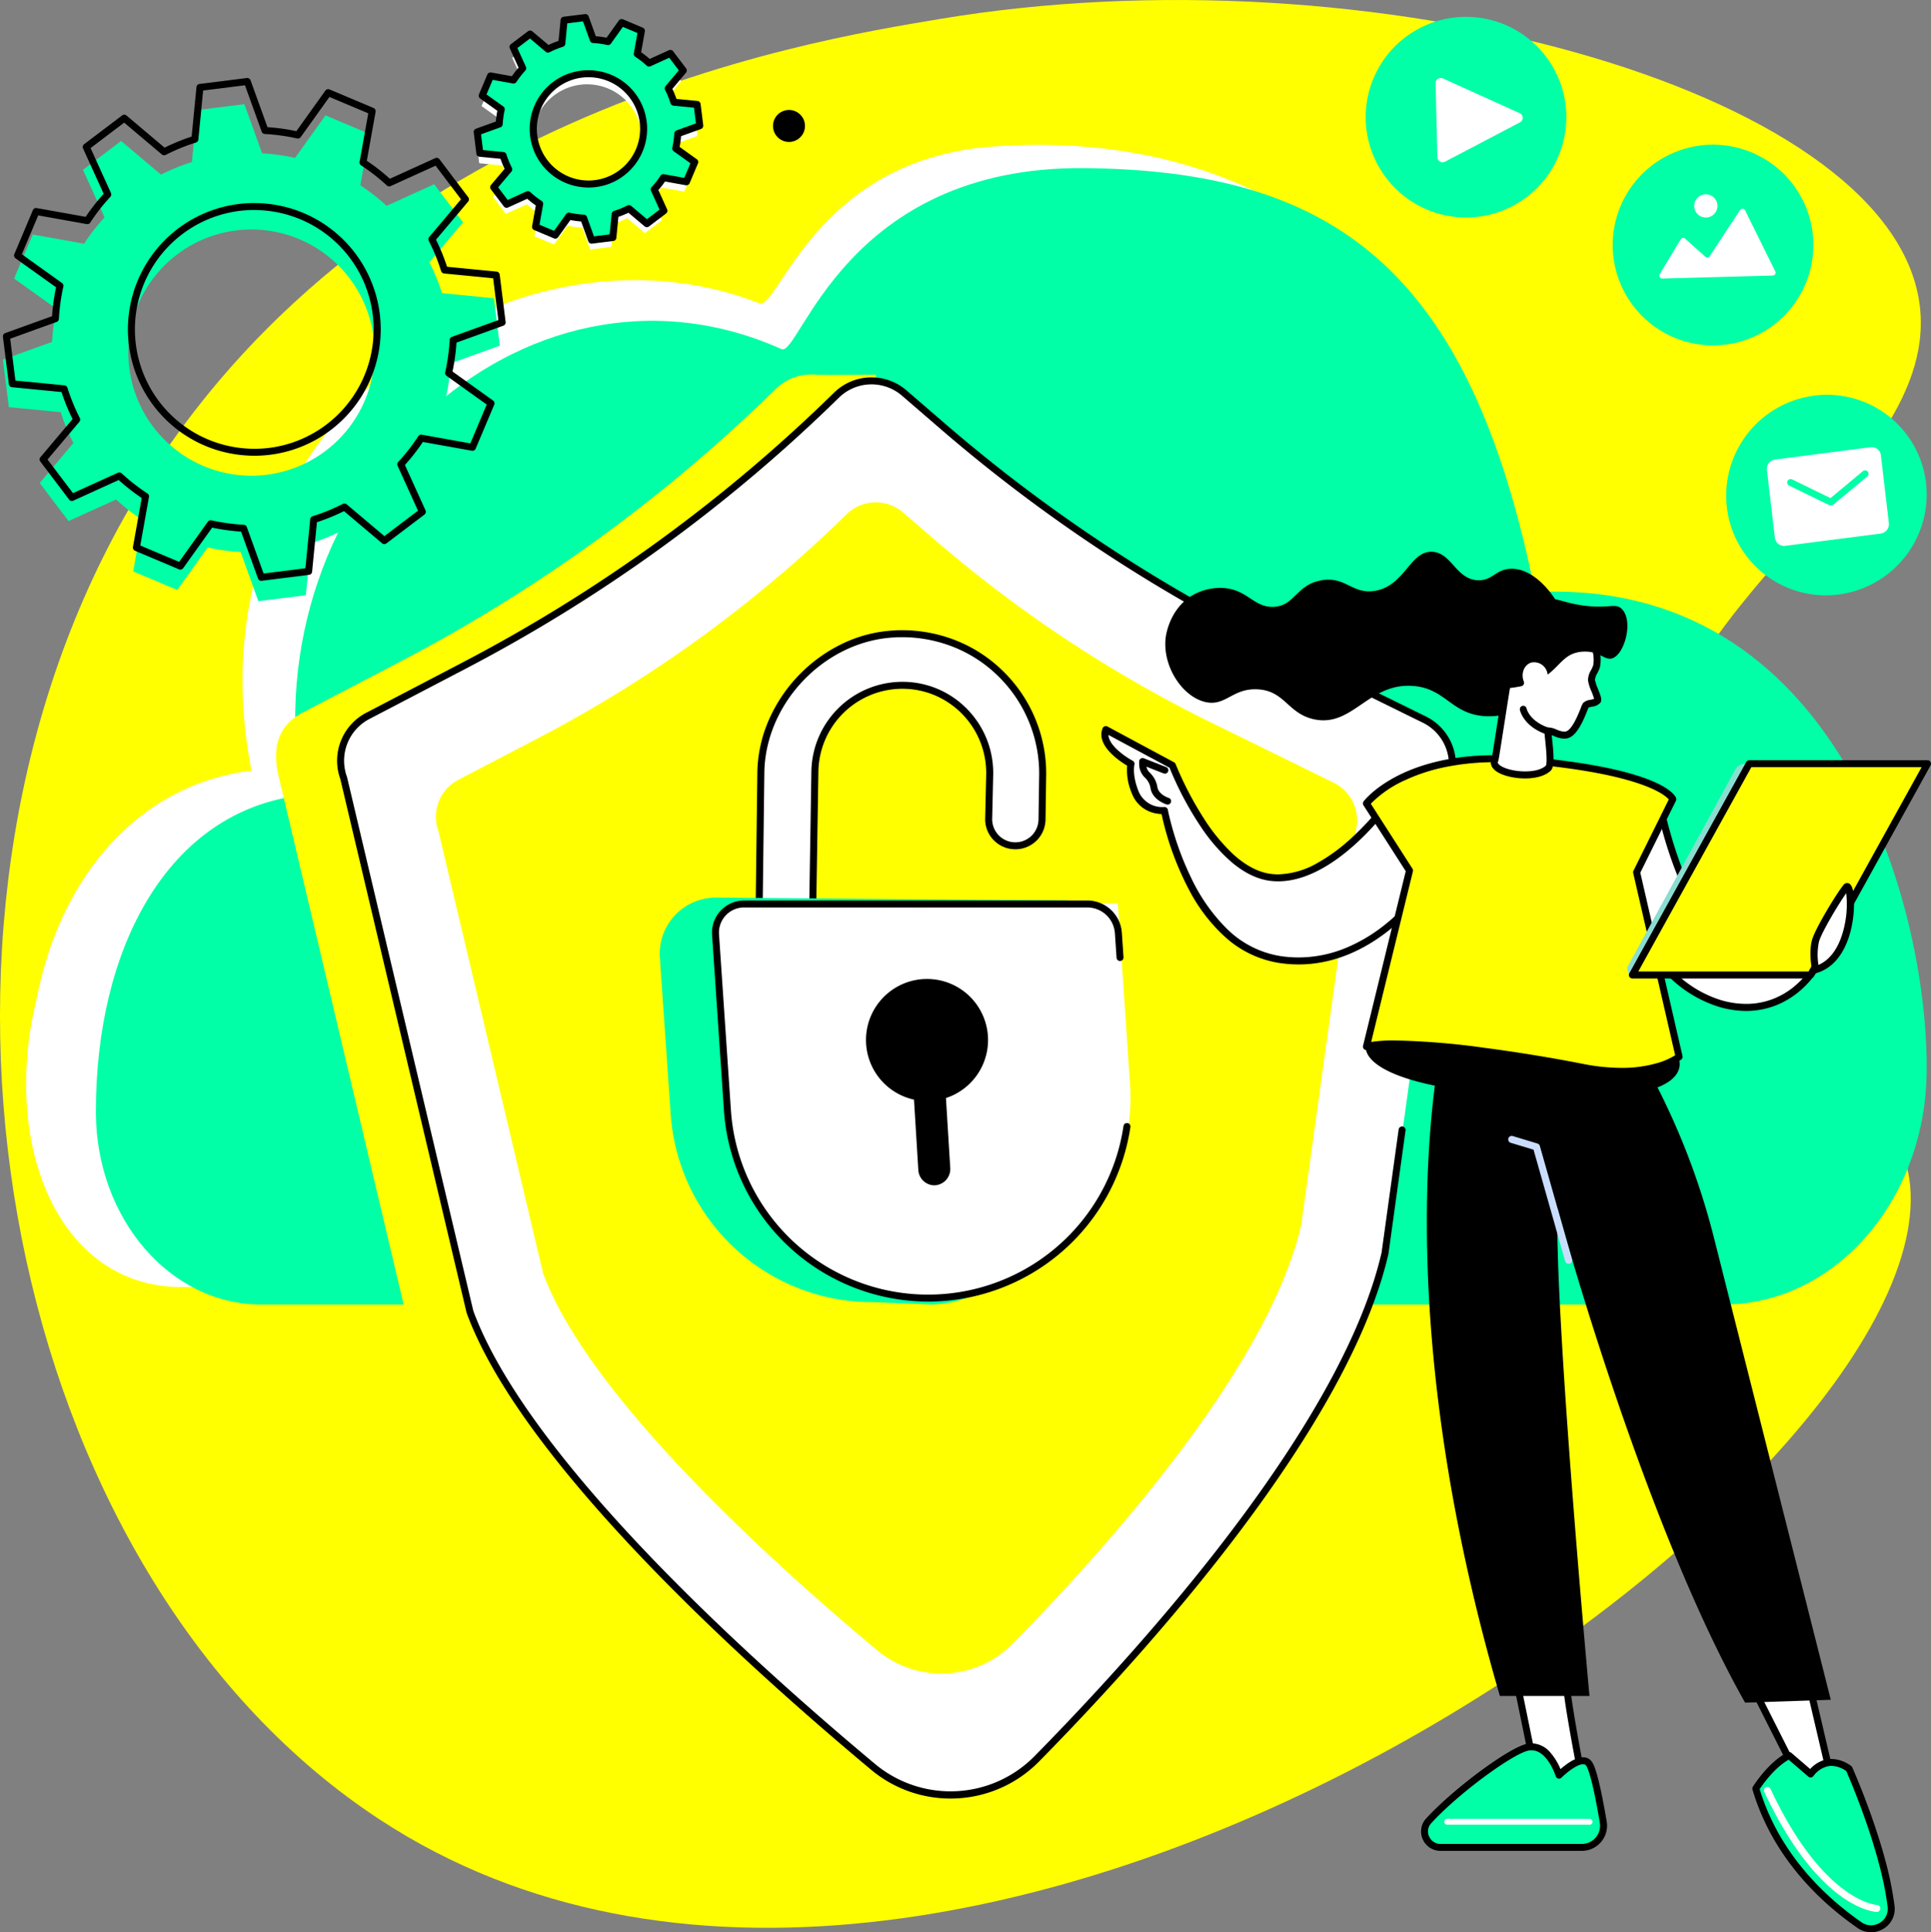 <svg id="_07_illustartion_600x600_animated" data-name="07_illustartion_600x600_animated" xmlns="http://www.w3.org/2000/svg" xmlns:xlink="http://www.w3.org/1999/xlink" width="599.53" height="599.852" viewBox="0 0 599.53 599.852">
  <rect x="0" y="0" width="599.53" height="599.852" fill="#808080" stroke="none"/>
  <defs>
    <clipPath id="clip-path">
      <path id="Pfad_76" data-name="Pfad 76" d="M0,0H596.37V598.474H0Z" transform="translate(0 0.148)" fill="none"/>
    </clipPath>
    <clipPath id="clip-path-2">
      <path id="Pfad_114" data-name="Pfad 114" d="M0,0H93.8V67.749H0Z" transform="translate(0.467 0.665)" fill="none"/>
    </clipPath>
  </defs>
  <path id="Pfad_74" data-name="Pfad 74" d="M0,0H596.37V598.474H0Z" fill="none"/>
  <g id="Gruppe_3" data-name="Gruppe 3" transform="translate(0 -0.148)" clip-path="url(#clip-path)">
    <path id="Pfad_75" data-name="Pfad 75" d="M291.74,6.057c-39.918,6.7-191.761,29.878-259.928,167.459C-33.975,306.292,5.927,491.563,117.835,564.97c179.6,117.813,488.339-104.161,474.989-198.733-5-35.41-72.544-50.443-80.251-98.8-12.187-76.454,92.9-117.662,83.158-174.532C584.483,27.278,424.787-16.269,291.74,6.057" fill="#ff0"/>
  </g>
  <path id="Pfad_77" data-name="Pfad 77" d="M584.662,322.122c0-52.727-19.867-131.239-115.552-126.469C474.5,128.879,422.135,37.113,308.051,45.5c-55.065,4.049-66.355,51-72.327,48.652-76.8-30.2-178.531,37.719-157.654,145.089C35.4,244.358,8.055,285.965,9.049,337.975c.646,33.786,18.312,59.772,46.958,59.772H520.262c34.62,0,63.489-32.263,64.372-73.09q.027-1.263.027-2.535" fill="#fff"/>
  <path id="Pfad_78" data-name="Pfad 78" d="M105.381,399.552H56.27c-14.121,0-26.192-6.115-34.908-17.684-8.2-10.885-12.9-26.255-13.222-43.278-.476-24.883,7.495-48.412,22.444-66.252,14.412-17.2,34.195-28.092,55.7-30.672a1.087,1.087,0,0,1,.258,2.158C42.154,249.147,9.38,289.87,10.31,338.549c.672,35.187,19.142,58.83,45.96,58.83h49.111a1.087,1.087,0,0,1,0,2.173" fill="#fff"/>
  <path id="Pfad_79" data-name="Pfad 79" d="M598.2,331.3c0-51.359-28-152.127-121.613-147.482C456.254,82.559,413.289,52.941,336.816,52.19c-74.684-.734-88.427,58.753-94.177,56.181C162.291,72.42,77.352,152.466,93.674,246.855c-41.751,4.984-63.9,47.695-63.9,98.045v.68c.191,32.916,23.162,59.385,51.19,59.385h454.22c33.872,0,62.118-31.425,62.982-71.193q.026-1.231.027-2.469" fill="#00ffa7"/>
  <path id="Pfad_80" data-name="Pfad 80" d="M244.963,44.063a4.961,4.961,0,1,1,4.808-3.739,4.961,4.961,0,0,1-4.808,3.739"/>
  <path id="Pfad_81" data-name="Pfad 81" d="M425.153,222.331l-46.328-22.746a492.479,492.479,0,0,1-104.678-69.209l-2.273-14.087s-15.708.171-19.069-.02a15.755,15.755,0,0,0-11.945,4.474,492.5,492.5,0,0,1-116.626,84.666L93.942,221.22c-7.038,3.674-9.628,10.149-7.51,19.457l39.589,167.291C143.253,454.768,212.65,517.4,251.715,550a37.664,37.664,0,0,0,24.433,8.772c3.832-.023,19.712.481,19.712.481a51.742,51.742,0,0,1,7.808-11.211c35.1-35.68,96.7-104.364,109.185-158.45l20.725-149.53a15.793,15.793,0,0,0-8.425-17.728" fill="#ff0"/>
  <path id="Pfad_82" data-name="Pfad 82" d="M442.372,223.247l-45.935-22.558a488.291,488.291,0,0,1-103.788-68.628l-11.835-10.214a15.647,15.647,0,0,0-21.169.665,488.3,488.3,0,0,1-115.634,83.952l-30.034,15.683a15.662,15.662,0,0,0-7.446,19.29l39.252,165.886c17.081,46.409,86.633,109.1,125.366,141.424a37.5,37.5,0,0,0,50.771-2.526C356.726,510.84,417.8,442.733,430.177,389.1l20.548-148.275a15.66,15.66,0,0,0-8.353-17.58" fill="#fff"/>
  <path id="Pfad_83" data-name="Pfad 83" d="M414.105,242.995l-38.019-18.666a404.168,404.168,0,0,1-85.9-56.79l-9.8-8.451a12.951,12.951,0,0,0-17.521.55,404.154,404.154,0,0,1-95.707,69.47L142.3,242.083a12.958,12.958,0,0,0-6.164,15.966l32.489,137.274c14.141,38.4,71.7,90.278,103.762,117.029a31.042,31.042,0,0,0,42.022-2.09c28.807-29.278,79.354-85.637,89.6-130.02l17.007-122.7A12.959,12.959,0,0,0,414.1,243" fill="#ff0"/>
  <path id="Pfad_84" data-name="Pfad 84" d="M295.108,558.345a38.378,38.378,0,0,1-24.651-8.944C230.9,516.382,161.98,454.055,144.9,407.653a1.244,1.244,0,0,1-.038-.125l-39.2-165.674a16.768,16.768,0,0,1,7.98-20.548l30-15.665A486.37,486.37,0,0,0,258.9,121.953a16.61,16.61,0,0,1,22.61-.708l11.823,10.2a486.962,486.962,0,0,0,103.45,68.413L442.672,222.4a16.659,16.659,0,0,1,8.933,18.731l-8.8,63.524a1.082,1.082,0,1,1-2.143-.3l8.808-63.57q.007-.048.017-.1a14.5,14.5,0,0,0-7.767-16.348L395.832,201.8a489.174,489.174,0,0,1-103.91-68.717l-11.823-10.2a14.459,14.459,0,0,0-19.683.619,488.541,488.541,0,0,1-115.77,84.056l-30,15.665a14.6,14.6,0,0,0-6.924,17.943,1.039,1.039,0,0,1,.037.125l39.2,165.673c16.937,45.923,85.5,107.906,124.885,140.778a36.589,36.589,0,0,0,49.253-2.452c35-35.584,95.543-103.214,107.851-156.416l5.3-38.246a1.081,1.081,0,1,1,2.142.3l-5.306,38.294a.552.552,0,0,1-.017.1c-12.4,53.72-73.256,121.727-108.427,157.484A38.5,38.5,0,0,1,297.049,558.3q-.972.049-1.941.048"/>
  <path id="Pfad_85" data-name="Pfad 85" d="M252.017,283.387l.7-44.138a26.98,26.98,0,1,1,53.946,1.252l-.314,13.694a8.231,8.231,0,1,0,16.459.309l.187-13c.585-25.253-19.511-45.981-45.425-44.921v.022c-21.4.875-40.993,19.818-41.528,42.883l-.553,44.575Z" fill="#fff"/>
  <path id="Pfad_86" data-name="Pfad 86" d="M235.673,284.964a1.086,1.086,0,0,1-1.087-1.1l.557-44.391a42.493,42.493,0,0,1,3.706-16.287,47.424,47.424,0,0,1,22.791-23.4,41.963,41.963,0,0,1,16.111-4.078,1.066,1.066,0,0,1,.215-.031c.651-.027,1.31-.04,1.958-.04A45.527,45.527,0,0,1,297,198.9a44,44,0,0,1,14.41,9.426A44.468,44.468,0,0,1,324.8,241.519l-.189,12.94a9.35,9.35,0,0,1-8.986,9.182c-.123,0-.248.007-.371.007a9.345,9.345,0,0,1-6.575-2.672,9.217,9.217,0,0,1-2.8-6.865l.313-13.64a26.191,26.191,0,0,0-16.26-24.75,25.834,25.834,0,0,0-9.781-1.9c-.4,0-.806.009-1.207.027a26.122,26.122,0,0,0-24.849,25.429l-.7,43.949a1.085,1.085,0,0,1-1.043,1.065l-16.628.673Zm44.234-87.158c-.543,0-1.1.01-1.641.029a1.079,1.079,0,0,1-.211.03c-21.574.876-40.23,19.949-40.738,41.652l-.542,43.236,14.457-.585.687-42.933a28.3,28.3,0,0,1,26.923-27.543c.44-.02.886-.03,1.325-.03a27.943,27.943,0,0,1,19.656,8.012,28.277,28.277,0,0,1,8.542,20.849l-.313,13.639a7.179,7.179,0,0,0,7.154,7.325c.109,0,.22,0,.329-.007a7.177,7.177,0,0,0,6.9-7.051l.19-12.95a42.341,42.341,0,0,0-12.739-31.608,41.825,41.825,0,0,0-13.712-8.965,43.41,43.41,0,0,0-16.265-3.1Z"/>
  <path id="Pfad_87" data-name="Pfad 87" d="M270.757,404.231l18.606.734c25.764-.643,48.539-31.414,46.1-67.582l-3.914-57.856-109.507-.878a17.443,17.443,0,0,0-17.191,18.31l3.38,48.863a62.652,62.652,0,0,0,62.527,58.408" fill="#00ffa7"/>
  <path id="Pfad_88" data-name="Pfad 88" d="M288.694,403.161a62.414,62.414,0,0,0,62.139-66.725l-3.77-55.982H232a9.162,9.162,0,0,0-9.123,9.8l3.679,54.613A62.376,62.376,0,0,0,288.7,403.161" fill="#fff"/>
  <path id="Pfad_89" data-name="Pfad 89" d="M288.131,404.062a63.635,63.635,0,0,1-63.35-59.131l-3.7-54.745a9.968,9.968,0,0,1,9.953-10.635H337.593a10.766,10.766,0,0,1,10.718,10l.515,7.628a1.08,1.08,0,0,1-1.005,1.151,1.065,1.065,0,0,1-1.153-1l-.516-7.629a8.6,8.6,0,0,0-8.559-7.988H231.03a7.805,7.805,0,0,0-7.794,8.328l3.705,54.743a61.347,61.347,0,0,0,121.884,4.774,1.082,1.082,0,0,1,2.142.311,63.492,63.492,0,0,1-62.835,54.193"/>
  <path id="Pfad_90" data-name="Pfad 90" d="M290.071,367.972a5.071,5.071,0,0,0,4.956-5.472l-2.7-43.846a4.968,4.968,0,1,0-9.912.654l2.7,43.847a5.045,5.045,0,0,0,4.956,4.818"/>
  <path id="Pfad_91" data-name="Pfad 91" d="M268.872,322.86a18.947,18.947,0,1,0,18.947-18.948,18.947,18.947,0,0,0-18.947,18.948m155.239,1.928s-3.674,12.642,51.158,15.715,45.658-12.55,45.658-12.55L463.36,311.13Z"/>
  <path id="Pfad_92" data-name="Pfad 92" d="M486.664,521.172c-1.483-.069,5.065,32.806,5.065,32.806L477.7,555.641l-7.629-36.992Z" fill="#fff"/>
  <path id="Pfad_93" data-name="Pfad 93" d="M477.754,556.547a1.084,1.084,0,0,1-1.055-.864l-7.5-36.636a1.087,1.087,0,0,1,.277-.964,1.068,1.068,0,0,1,.775-.336,1.1,1.1,0,0,1,.165.013l16.321,2.5a1.084,1.084,0,0,1,.7,1.717c-.219,2.441,2.5,18.118,5.177,31.629a1.1,1.1,0,0,1-.184.847,1.08,1.08,0,0,1-.744.438l-13.8,1.646a1.249,1.249,0,0,1-.129.01Zm-6.136-36.416,6.993,34.141,11.662-1.393q-1.424-7.3-2.725-14.619c-1.549-8.767-2.266-13.863-2.259-16.036l-13.671-2.093Z"/>
  <path id="Pfad_94" data-name="Pfad 94" d="M497.949,565.749c-1.183-7.041-3.006-16.516-4.535-18.441-2.5-3.139-9.279,3.7-9.279,3.7s-3.094-10.116-9.8-8.778c-5.043,1.006-22,13.311-30.93,23.1a5,5,0,0,0,3.724,8.353h44.1a6.811,6.811,0,0,0,6.721-7.938" fill="#00ffa7"/>
  <path id="Pfad_95" data-name="Pfad 95" d="M491.1,574.589H447.282a6,6,0,0,1-5.552-3.607,5.893,5.893,0,0,1,1.053-6.454c8.527-9.3,25.8-22.079,31.32-23.176a7.438,7.438,0,0,1,1.447-.147,7.822,7.822,0,0,1,5.9,2.979,18.578,18.578,0,0,1,3.05,5.021c1.921-1.673,4.693-3.668,6.986-3.668.081,0,.161,0,.24.007a3.194,3.194,0,0,1,2.391,1.214c.491.616,1.986,2.492,4.727,18.726a7.765,7.765,0,0,1-1.75,6.336A7.849,7.849,0,0,1,491.1,574.589Zm-15.611-31.224a4.962,4.962,0,0,0-.958.1c-4.695.933-21.38,12.954-30.146,22.516a3.733,3.733,0,0,0-.677,4.134,3.872,3.872,0,0,0,3.575,2.323H491.1a5.694,5.694,0,0,0,4.344-2.005,5.627,5.627,0,0,0,1.264-4.591c-2.385-14.158-3.79-17.125-4.283-17.743a1.034,1.034,0,0,0-.816-.406h-.1c-1.846,0-5.081,2.551-6.686,4.159a1.082,1.082,0,0,1-.762.319,1.061,1.061,0,0,1-.264-.033,1.083,1.083,0,0,1-.775-.728c-.029-.084-2.543-8.045-7.533-8.045Z"/>
  <path id="Pfad_96" data-name="Pfad 96" d="M493.347,566.464H449.51a.916.916,0,1,1,0-1.8h43.837a.916.916,0,1,1,0,1.8m51.615-42.883,15.624,31.159,8.737-.9-7.769-33.386Z" fill="#fff"/>
  <path id="Pfad_97" data-name="Pfad 97" d="M560.209,556.544a1.083,1.083,0,0,1-.972-.6l-15.962-31.637a1.089,1.089,0,0,1,.771-1.562L561,519.57a1.127,1.127,0,0,1,.205-.019,1.082,1.082,0,0,1,1.054.842l7.936,33.9a1.088,1.088,0,0,1-.949,1.332l-8.926.915c-.03,0-.069,0-.11,0Zm.166-34.64-14.5,2.715,14.972,29.675,6.948-.713Z"/>
  <path id="Pfad_98" data-name="Pfad 98" d="M561.755,550.583s4.47-6.894,11.785-1.632c0,0,10.712,24.282,12.882,43.063a6.171,6.171,0,0,1-9.653,5.8c-10.139-7.165-25.531-21.092-31.807-42.679,0,0,4.585-7.521,10.21-10.321Z" fill="#00ffa7"/>
  <path id="Pfad_99" data-name="Pfad 99" d="M580.92,599.852a7.305,7.305,0,0,1-4.18-1.321c-11.424-7.919-26.361-21.808-32.636-42.983a1.072,1.072,0,0,1,.118-.87c.2-.316,4.868-7.766,10.786-10.654a1.092,1.092,0,0,1,1.192.152l5.818,5a9.442,9.442,0,0,1,5.142-2.982,8.157,8.157,0,0,1,1.5-.139,10.555,10.555,0,0,1,6.062,2.167,1.071,1.071,0,0,1,.363.44c.028.062,2.794,6.253,5.787,14.661,1.737,4.88,3.213,9.552,4.387,13.885a102.586,102.586,0,0,1,2.961,14.549,7.137,7.137,0,0,1-3.515,7.043,7.421,7.421,0,0,1-3.785,1.052ZM555.338,546.29c-4.336,2.429-7.989,7.6-9.005,9.122,6.184,20.325,20.627,33.7,31.653,41.35a5.135,5.135,0,0,0,2.936.928,5.233,5.233,0,0,0,2.666-.742,5.008,5.008,0,0,0,2.472-4.936c-2.036-17.291-11.74-39.7-12.84-42.2a8.262,8.262,0,0,0-4.579-1.6,5.893,5.893,0,0,0-1.078.1,7.681,7.681,0,0,0-4.5,3,1.091,1.091,0,0,1-1.621.223Z"/>
  <path id="Pfad_100" data-name="Pfad 100" d="M582.688,593.539h-.042c-.724-.032-17.921-1.112-34.877-37.257a1.084,1.084,0,0,1,.513-1.443,1.069,1.069,0,0,1,1.428.518c16.4,34.971,32.859,36.011,33.019,36.017a1.081,1.081,0,0,1-.041,2.162" fill="#fff"/>
  <path id="Pfad_101" data-name="Pfad 101" d="M541.816,528.573l26.6-.888-36.289-143.5a223.53,223.53,0,0,0-27.93-64.9l-55.61-.034S428.079,397.585,465.684,526.5h27.811s-10.83-117.613-9.934-151.408c0,0,26.143,96.609,58.256,153.485"/>
  <path id="Pfad_102" data-name="Pfad 102" d="M487.017,392.334a1.1,1.1,0,0,1-1.06-.8l-9.827-34.622-7.078-2.14a1.093,1.093,0,1,1,.643-2.089L477.349,355a1.1,1.1,0,0,1,.74.749l9.99,35.2a1.091,1.091,0,0,1-.763,1.347,1.119,1.119,0,0,1-.3.041" fill="#caddff"/>
  <path id="Pfad_103" data-name="Pfad 103" d="M343.157,226.318l20.535,11.145s12.588,33.006,30.607,34.993,35.845-23.069,35.845-23.069l11.961,25.731s-17.563,27.3-45.417,22.9-35.445-46.466-35.445-46.466a8.992,8.992,0,0,1-9.086-5.81c-2.118-5.5-1.233-8.745-1.233-8.745s-9.891-5.31-7.767-10.679" fill="#fff"/>
  <path id="Pfad_104" data-name="Pfad 104" d="M403.186,299.4a40.086,40.086,0,0,1-6.192-.486,32.434,32.434,0,0,1-16.647-8.063A52.6,52.6,0,0,1,369.4,276.666a92.143,92.143,0,0,1-8.761-23.943q-.5-.027-1-.092a9.869,9.869,0,0,1-8.257-6.415,18.135,18.135,0,0,1-1.422-8.525c-2.326-1.375-9.753-6.275-7.627-11.593a1.087,1.087,0,0,1,1.527-.552l20.645,11.089a1.084,1.084,0,0,1,.5.565,105.231,105.231,0,0,0,8.517,16.482,57.565,57.565,0,0,0,9.431,11.57c3.978,3.606,7.991,5.653,11.926,6.082a17.954,17.954,0,0,0,1.946.105,25.69,25.69,0,0,0,12.15-3.5,54.961,54.961,0,0,0,10.554-7.723,83.859,83.859,0,0,0,10.382-11.4,1.076,1.076,0,0,1,.868-.454,1.015,1.015,0,0,1,.116.007,1.092,1.092,0,0,1,.886.619l12.025,25.6a1.074,1.074,0,0,1-.072,1.046c-.154.248-15.737,23.766-40.55,23.767Zm-41.657-48.875a1.135,1.135,0,0,1,.174.014,1.087,1.087,0,0,1,.9.875c0,.025.492,2.643,1.674,6.67a92.83,92.83,0,0,0,5.629,14.588,55.867,55.867,0,0,0,10.66,15.3,30.548,30.548,0,0,0,16.769,8.8,38.064,38.064,0,0,0,5.86.459,38.691,38.691,0,0,0,14.82-3.016,49.892,49.892,0,0,0,11.63-6.885,62.246,62.246,0,0,0,11.929-12.381l-11-23.411c-4.033,5.172-18.4,22.06-33.729,22.061a20.4,20.4,0,0,1-2.2-.119c-4.064-.444-8.161-2.382-12.179-5.761a54.286,54.286,0,0,1-9.644-11.079,102.132,102.132,0,0,1-9.7-18.3l-18.98-10.19c.055,1.426,1.083,3.086,2.973,4.8a24.274,24.274,0,0,0,4.558,3.212,1.075,1.075,0,0,1,.536,1.24c-.008.029-.748,3,1.2,8.025a7.913,7.913,0,0,0,7.551,5.118c.208,0,.344-.009.38-.012a1.228,1.228,0,0,1,.184-.013Z"/>
  <path id="Pfad_105" data-name="Pfad 105" d="M362.53,249.777a1.1,1.1,0,0,1-.318-.047c-.183-.056-4.489-1.4-5.019-5.177a5.706,5.706,0,0,0-1.747-3.178,5.823,5.823,0,0,1-1.762-4.19V236.4a1.059,1.059,0,0,1,.474-.879,1.1,1.1,0,0,1,1.006-.109l6.91,2.714a1.059,1.059,0,0,1,.6,1.382,1.087,1.087,0,0,1-1.4.593l-5.342-2.1a3.73,3.73,0,0,0,1.036,1.862,7.8,7.8,0,0,1,2.363,4.4c.343,2.448,3.483,3.426,3.515,3.435a1.061,1.061,0,0,1,.715,1.329,1.078,1.078,0,0,1-1.031.751"/>
  <path id="Pfad_106" data-name="Pfad 106" d="M500.752,276.617s12.723,28.469,33.468,34.283,35.2-11.757,35.1-29.9l-7.049-2.323s-7.237,18.59-23.378,13.753-23.633-42.653-23.633-42.653Z" fill="#fff"/>
  <path id="Pfad_107" data-name="Pfad 107" d="M542.155,313.837a30.166,30.166,0,0,1-8.224-1.2,38.168,38.168,0,0,1-14.047-7.831A67.268,67.268,0,0,1,509.3,293.275a91.364,91.364,0,0,1-9.36-15.807,1.108,1.108,0,0,1,.036-.959l14.433-27.061a1.084,1.084,0,0,1,.958-.573,1.111,1.111,0,0,1,.155.011,1.09,1.09,0,0,1,.9.868,137.255,137.255,0,0,0,5.688,19.489,68.252,68.252,0,0,0,7.091,14.191c3.142,4.577,6.5,7.433,9.98,8.49a16.91,16.91,0,0,0,4.906.766,14.434,14.434,0,0,0,7.475-2.1,20.28,20.28,0,0,0,5.257-4.656,29.011,29.011,0,0,0,4.3-7.231,1.076,1.076,0,0,1,1.348-.641l7.015,2.344a1.087,1.087,0,0,1,.741,1.03c.054,10.736-4.729,21.1-12.483,27.053a26.171,26.171,0,0,1-6.5,3.67,25.129,25.129,0,0,1-9.088,1.673Zm-27.222-60.762L502.14,277.06a93.791,93.791,0,0,0,9.927,16.177,63.394,63.394,0,0,0,9.851,10.386,35.252,35.252,0,0,0,12.6,6.918,27.937,27.937,0,0,0,7.611,1.109,23.12,23.12,0,0,0,8.341-1.531,23.905,23.905,0,0,0,5.962-3.361,28.989,28.989,0,0,0,8.386-10.62,34.173,34.173,0,0,0,3.24-13.907l-5.338-1.783c-1.577,3.382-7.586,14.419-18.666,14.42a18.938,18.938,0,0,1-5.493-.856c-3.245-.986-6.375-3.309-9.3-6.906a54.177,54.177,0,0,1-6.972-11.731,125.157,125.157,0,0,1-7.356-22.3Z"/>
  <path id="Pfad_108" data-name="Pfad 108" d="M424.06,249.278s12.688-16.662,48.535-13.55c42.8,3.713,46.065,12.228,46.065,12.228l-11.172,22.785,13.113,57.5s-8.96,7.467-29.947,3.275-57.054-9.346-66.589-6.45l13.3-54.863Z" fill="#ff0"/>
  <path id="Pfad_109" data-name="Pfad 109" d="M503.43,333.686a64.457,64.457,0,0,1-12.434-1.3c-9.075-1.8-19.995-3.577-29.959-4.886-8.159-1.072-19.651-2.35-28.072-2.35a32.081,32.081,0,0,0-8.4.8,1.069,1.069,0,0,1-.315.048,1.086,1.086,0,0,1-1.056-1.343l13.258-54.2-13.123-20.456a1.085,1.085,0,0,1,.053-1.242c.448-.585,11.31-14.314,40.824-14.314,2.881,0,5.888.133,8.936.4,42.49,3.652,46.881,11.933,47.242,12.865a1.084,1.084,0,0,1-.039.87L509.279,270.92l13.1,56.9a1.076,1.076,0,0,1-.366,1.077,17.716,17.716,0,0,1-4.681,2.487,38.785,38.785,0,0,1-13.9,2.3ZM433.042,323a233.742,233.742,0,0,1,28.169,2.327c9.908,1.3,20.918,3.1,30.207,4.935a61.9,61.9,0,0,0,11.945,1.251,39.026,39.026,0,0,0,11.441-1.566A21.393,21.393,0,0,0,520.1,327.6l-13.023-56.568a1.086,1.086,0,0,1,.084-.722l10.963-22.139c-.655-.761-2.891-2.772-9.481-4.985-8.294-2.784-20.3-4.867-35.682-6.191q-4.283-.373-8.587-.379a76.989,76.989,0,0,0-16.353,1.657,55.649,55.649,0,0,0-11.589,3.836,35.19,35.19,0,0,0-10.831,7.4l12.936,20.165a1.082,1.082,0,0,1,.139.841L425.72,323.466a45.991,45.991,0,0,1,7.322-.469Z"/>
  <path id="Pfad_110" data-name="Pfad 110" d="M558.808,300.934l-51.32,2.076a2.223,2.223,0,0,1-1.893-3.388l33.232-60.809a3.5,3.5,0,0,1,2.979-1.668l51.878,1.187Z" fill="#8addd1"/>
  <path id="Pfad_111" data-name="Pfad 111" d="M562.1,303.01H507.068l36.1-65.865H598.2Z" fill="#ff0"/>
  <path id="Pfad_112" data-name="Pfad 112" d="M505.73,236.006h93.8v67.749h-93.8Z" fill="none"/>
  <g id="Gruppe_4" data-name="Gruppe 4" transform="translate(505.263 235.341)" clip-path="url(#clip-path-2)">
    <path id="Pfad_113" data-name="Pfad 113" d="M56.891,68.414H1.551A1.083,1.083,0,0,1,.6,66.808L36.9,1.224a1.087,1.087,0,0,1,.95-.559H93.185a1.081,1.081,0,0,1,.949,1.606L57.84,67.855A1.087,1.087,0,0,1,56.891,68.414ZM38.487,2.83,3.39,66.249H56.25L91.347,2.83Z"/>
  </g>
  <path id="Pfad_115" data-name="Pfad 115" d="M563.462,301.2s-1.021-5.495,0-9.165,7.354-14.567,9.163-16.85,3.345,22.083-9.163,26.015" fill="#fff"/>
  <path id="Pfad_116" data-name="Pfad 116" d="M563.692,302.108a1.139,1.139,0,0,1-.574-.156,1.082,1.082,0,0,1-.518-.722c-.046-.231-1.109-5.7.023-9.538,1.082-3.671,7.756-14.6,9.774-17.01a1.42,1.42,0,0,1,1.108-.544,1.389,1.389,0,0,1,.467.081c1.528.553,1.739,4.25,1.646,7.255-.255,8.364-3.438,18.164-11.6,20.587a1.153,1.153,0,0,1-.325.047Zm9.513-24.832c-2.436,3.462-7.554,11.99-8.443,15.011a19.679,19.679,0,0,0-.176,7.265c3.029-1.323,5.358-4.069,6.921-8.164A31.11,31.11,0,0,0,573.205,277.276ZM370.058,184.911c-6.961,4.232-8.053,12.322-8.133,12.992-1.091,9.178,5.444,18.667,12.58,20.087,6.1,1.215,8.211-4.363,15.876-4,8.545.4,9.387,7.5,17.532,9.291,12.012,2.639,16.91-11.323,30.707-10.348,10.618.75,12.009,9.322,23.579,9.429,1.312.012,11.675-.058,18.587-8.087,6.927-8.048,7.085-20.258,1.951-28.389-.529-.837-6.172-9.529-13.648-9.317-4.688.133-5.622,3.641-10.085,3.565-6.869-.12-8.247-8.49-14.26-8.842-6.95-.411-8.495,10.573-17.85,12.127-7.061,1.174-9.059-4.6-16.642-3.27-7.858,1.381-8.241,8.028-14.908,8.241-6.385.2-8.141-5.826-16.407-5.875a17.077,17.077,0,0,0-8.88,2.4"/>
  <path id="Pfad_117" data-name="Pfad 117" d="M496.173,217.03c.484-.751-1.808-4.818-1.889-6.3s1.1-2.723,1.593-4.278a11.358,11.358,0,0,0-.057-4.325c-.673-18.553-21.252-14.15-21.252-14.15-4.726,1.4-7.509,6.618-8.418,10.087-1.762,6.713,1.486,14.83,1.486,14.83-.138.3-3.513,22.033-3.661,22.314-2.138,4.036,12.191,6.677,16.7,2.612,1.523-1.374-.426-11.467,0-11.479,1.684-.043,3.756,1.736,5.884,1.18,3.135-.818,5.495-8.529,5.945-9.1a3.8,3.8,0,0,1,1.7-.6c.839-.189,1.713-.394,1.968-.788" fill="#fff"/>
  <path id="Pfad_118" data-name="Pfad 118" d="M473.5,241.657c-3.632,0-7.308-.951-9.148-2.367-1.391-1.071-1.837-2.455-1.212-3.79.18-.9,1.151-7.114,1.859-11.65,1.151-7.355,1.507-9.594,1.66-10.419a35.09,35.09,0,0,1-1.53-5.882,22.876,22.876,0,0,1,.135-9.46c.851-3.305,3.714-9.332,9.058-10.953a.671.671,0,0,1,.083-.017,26.336,26.336,0,0,1,5.232-.5c3.276,0,7.943.6,11.579,3.429,3.443,2.685,5.3,6.822,5.508,12.3a11.954,11.954,0,0,1,.01,4.814,11.532,11.532,0,0,1-.816,1.859l-.006.012a4.446,4.446,0,0,0-.7,2.069,13.977,13.977,0,0,0,.9,2.7c.916,2.3,1.333,3.449.8,4.3a4,4,0,0,1-2.615,1.273h-.008a10.67,10.67,0,0,0-1.085.283c-.087.2-.222.534-.352.861l-.023.059c-1.086,2.725-3.108,7.8-6.057,8.582a4.363,4.363,0,0,1-1.118.143,8.5,8.5,0,0,1-3.117-.776c-.257-.1-.523-.207-.767-.292.032.335.072.713.111,1.078l.024.223c.616,5.745.7,8.673-.5,9.772-1.649,1.511-4.449,2.348-7.91,2.349Zm6.12-52.85a25.566,25.566,0,0,0-4.716.422c-4.394,1.365-6.808,6.553-7.543,9.4a22.362,22.362,0,0,0,.092,9.5,32.45,32.45,0,0,0,1.338,4.8,1.1,1.1,0,0,1,.031.7c-.119.552-.9,5.513-1.683,10.546-1.857,11.887-1.878,11.927-2.014,12.192-.1.191-.288.548.546,1.188,1.47,1.13,4.7,1.92,7.855,1.92,2.893,0,5.169-.63,6.411-1.773.565-.836.016-5.979-.19-7.914v-.025c-.286-2.665-.33-3.074.089-3.555a1.141,1.141,0,0,1,.808-.382h.156a6.781,6.781,0,0,1,2.416.633l.107.042a6.771,6.771,0,0,0,2.317.628,2.192,2.192,0,0,0,.572-.072c1.9-.505,3.864-5.436,4.6-7.293a6.948,6.948,0,0,1,.693-1.513,3.73,3.73,0,0,1,2.242-.99,11.494,11.494,0,0,0,1.19-.32,22.244,22.244,0,0,0-.837-2.34,13.126,13.126,0,0,1-1.057-3.392,6.169,6.169,0,0,1,.948-3.191v-.008a9.654,9.654,0,0,0,.671-1.5,10.484,10.484,0,0,0-.085-3.835,1.067,1.067,0,0,1-.02-.169c-.173-4.84-1.743-8.451-4.666-10.734-3.13-2.462-7.313-2.972-10.27-2.973Z"/>
  <path id="Pfad_119" data-name="Pfad 119" d="M503.584,189.1c-2.036-2.083-4.108,0-12.206-1.15-6.736-.955-8.68-2.873-13.778-2.023a14.325,14.325,0,0,0-6.52,2.532A16.287,16.287,0,0,0,465.2,198c-1.442,5.651.365,12.24,1.178,14.733a1.381,1.381,0,0,0,1.43.947,35.531,35.531,0,0,0,4.55-.665,1.053,1.053,0,0,0,.754-1.423,4.964,4.964,0,0,1-.176-.518c-.673-2.383.458-4.8,2.525-5.392a4.2,4.2,0,0,1,4.96,3.24,5.092,5.092,0,0,1,.113.5c2.973-2.272,4.5-4.845,7.251-6.229a9.957,9.957,0,0,1,3.979-.91c4.78-.171,6.369,2.688,8.63,2.134,3.948-.965,6.852-11.572,3.19-15.317m-22.841,39.021a1.028,1.028,0,0,1-.317-.05c-7.343-2.383-8.481-7.439-8.526-7.653a1.09,1.09,0,0,1,.81-1.295,1.056,1.056,0,0,1,1.255.827c.042.185,1.011,4.068,7.1,6.041a1.1,1.1,0,0,1,.687,1.367,1.061,1.061,0,0,1-1.008.763"/>
  <path id="Pfad_120" data-name="Pfad 120" d="M80.219,186.619l-5.508-15.258a62.573,62.573,0,0,1-10.236-1.415L55.037,183.14l-13.681-5.77,2.855-15.944a61.685,61.685,0,0,1-8.156-6.364l-14.767,6.706-8.964-11.835,10.457-12.4a61.771,61.771,0,0,1-3.913-9.576L2.746,126.383.9,111.649l15.258-5.507a62.555,62.555,0,0,1,1.415-10.236L4.381,86.469l5.77-13.682L26.1,75.642a61.753,61.753,0,0,1,6.364-8.157l-6.7-14.765L37.6,43.755,50,54.213A61.715,61.715,0,0,1,59.573,50.3l1.565-16.122,14.734-1.844,5.507,15.258a62.67,62.67,0,0,1,10.235,1.415l9.438-13.194,13.683,5.77-2.856,15.944a61.746,61.746,0,0,1,8.156,6.364l14.767-6.7,8.964,11.838L133.307,81.417a61.684,61.684,0,0,1,3.915,9.577l16.122,1.575,1.844,14.733-15.259,5.507a62.564,62.564,0,0,1-1.414,10.236l13.193,9.438-5.769,13.682-15.945-2.856a61.617,61.617,0,0,1-6.364,8.157l6.706,14.766L118.5,175.2l-12.4-10.458a61.737,61.737,0,0,1-9.576,3.915l-1.574,16.121L80.22,186.619Zm-2.2-115.372A38.214,38.214,0,1,0,94.785,75.1a38.229,38.229,0,0,0-16.766-3.853Z" fill="#00ffa7"/>
  <path id="Pfad_121" data-name="Pfad 121" d="M81.114,180.3a1.084,1.084,0,0,1-1.015-.715l-5.253-14.554a63.557,63.557,0,0,1-8.973-1.239l-9,12.586a1.085,1.085,0,0,1-.879.452,1.064,1.064,0,0,1-.42-.086l-13.65-5.756a1.077,1.077,0,0,1-.644-1.186L44,154.6a62.585,62.585,0,0,1-7.15-5.585l-14.083,6.4a1.088,1.088,0,0,1-.447.1,1.07,1.07,0,0,1-.862-.428l-8.943-11.81a1.086,1.086,0,0,1,.036-1.348L22.527,130.1a62.851,62.851,0,0,1-3.433-8.4L3.717,120.2a1.077,1.077,0,0,1-.967-.941l-1.839-14.7a1.072,1.072,0,0,1,.7-1.151l14.554-5.253a63.4,63.4,0,0,1,1.24-8.972l-12.586-9a1.076,1.076,0,0,1-.367-1.3l5.757-13.65a1.079,1.079,0,0,1,1-.66,1.1,1.1,0,0,1,.19.017l15.2,2.721a62.592,62.592,0,0,1,5.582-7.151l-6.4-14.085a1.075,1.075,0,0,1,.331-1.308l11.811-8.943a1.078,1.078,0,0,1,1.349.036L51.1,45.838A62.737,62.737,0,0,1,59.5,42.4L61,27.028a1.072,1.072,0,0,1,.941-.967l14.7-1.84a1.078,1.078,0,0,1,1.151.7l5.252,14.555a63.5,63.5,0,0,1,8.972,1.239l9-12.586a1.085,1.085,0,0,1,.884-.445,1.068,1.068,0,0,1,.42.085l13.65,5.756a1.074,1.074,0,0,1,.644,1.185l-2.724,15.2a62.869,62.869,0,0,1,7.151,5.582l14.084-6.4a1.082,1.082,0,0,1,1.308.332l8.943,11.81a1.075,1.075,0,0,1-.035,1.349l-9.976,11.827a62.9,62.9,0,0,1,3.434,8.4l15.376,1.5a1.088,1.088,0,0,1,.967.941l1.84,14.7a1.075,1.075,0,0,1-.7,1.151l-14.555,5.252a63.536,63.536,0,0,1-1.239,8.972l12.585,9a1.074,1.074,0,0,1,.367,1.3l-5.756,13.65a1.078,1.078,0,0,1-1.186.643L131.293,137.2a62.748,62.748,0,0,1-5.581,7.151l6.4,14.084a1.075,1.075,0,0,1-.331,1.309l-11.811,8.943a1.082,1.082,0,0,1-1.349-.036L106.8,158.675a62.831,62.831,0,0,1-8.4,3.434l-1.5,15.376a1.072,1.072,0,0,1-.94.967l-14.7,1.84a1.128,1.128,0,0,1-.145.012ZM65.408,161.5a1.109,1.109,0,0,1,.237.026,61.3,61.3,0,0,0,10.034,1.387,1.078,1.078,0,0,1,.958.712l5.2,14.41,12.987-1.626,1.487-15.224a1.077,1.077,0,0,1,.753-.927,60.368,60.368,0,0,0,9.385-3.837,1.08,1.08,0,0,1,1.187.138l11.707,9.877,10.433-7.9-6.333-13.946a1.079,1.079,0,0,1,.191-1.18,60.6,60.6,0,0,0,6.238-7.994,1.078,1.078,0,0,1,.91-.49,1.1,1.1,0,0,1,.185.016l15.058,2.7,5.085-12.058-12.461-8.915a1.081,1.081,0,0,1-.427-1.115,61.242,61.242,0,0,0,1.387-10.033,1.079,1.079,0,0,1,.711-.958l14.412-5.2-1.625-12.986L137.883,84.9a1.082,1.082,0,0,1-.927-.753,60.483,60.483,0,0,0-3.837-9.386,1.078,1.078,0,0,1,.137-1.187l9.877-11.706-7.9-10.433-13.947,6.333a1.081,1.081,0,0,1-1.179-.192,60.564,60.564,0,0,0-7.994-6.237,1.08,1.08,0,0,1-.474-1.1l2.7-15.057L102.277,30.1,93.363,42.557a1.088,1.088,0,0,1-.881.452,1.077,1.077,0,0,1-.234-.026A61.205,61.205,0,0,0,82.214,41.6a1.077,1.077,0,0,1-.957-.712l-5.2-14.411L63.07,28.1,61.584,43.322a1.08,1.08,0,0,1-.753.927,60.394,60.394,0,0,0-9.386,3.838,1.091,1.091,0,0,1-.491.117,1.074,1.074,0,0,1-.7-.255l-11.7-9.878-10.433,7.9L34.45,59.917a1.076,1.076,0,0,1-.19,1.179,60.551,60.551,0,0,0-6.238,7.995,1.082,1.082,0,0,1-.91.489,1.1,1.1,0,0,1-.185-.016l-15.058-2.7L6.784,78.928l12.461,8.915a1.079,1.079,0,0,1,.426,1.115,61.182,61.182,0,0,0-1.387,10.033,1.077,1.077,0,0,1-.711.958l-14.412,5.2,1.626,12.986,15.225,1.487a1.077,1.077,0,0,1,.926.753,60.4,60.4,0,0,0,3.837,9.385,1.077,1.077,0,0,1-.137,1.186L14.76,142.654l7.9,10.434L36.6,146.754a1.083,1.083,0,0,1,1.18.19,60.5,60.5,0,0,0,8,6.24,1.078,1.078,0,0,1,.473,1.1l-2.7,15.057,12.058,5.085,8.914-12.461a1.082,1.082,0,0,1,.887-.457Zm13.62-20.026a40.01,40.01,0,0,1-5.448-.375A39.218,39.218,0,0,1,78.868,63.03a39.947,39.947,0,0,1,5.446.376,39.218,39.218,0,0,1-5.286,78.072Zm-.16-76.288a36.646,36.646,0,0,0-11.71,1.922,37.068,37.068,0,0,0,6.718,71.859,37.786,37.786,0,0,0,5.144.355,36.669,36.669,0,0,0,11.717-1.913,37.067,37.067,0,0,0-6.719-71.858A37.768,37.768,0,0,0,78.87,65.2Z"/>
  <path id="shadow" d="M183.221,77.446l-2.451-6.781a27.776,27.776,0,0,1-4.549-.628L172.027,75.9l-6.081-2.564,1.269-7.087a27.519,27.519,0,0,1-3.625-2.83L157.03,66.4l-3.984-5.261,4.648-5.509a27.489,27.489,0,0,1-1.739-4.256l-7.165-.7-.82-6.549,6.781-2.451a27.842,27.842,0,0,1,.628-4.548l-5.863-4.2,2.564-6.08,7.09,1.276A27.437,27.437,0,0,1,162,24.5l-2.984-6.563,5.261-3.984,5.51,4.648a27.373,27.373,0,0,1,4.256-1.74l.7-7.165,6.548-.819,2.448,6.781a27.771,27.771,0,0,1,4.549.628l4.2-5.863,6.08,2.564-1.269,7.09a27.456,27.456,0,0,1,3.625,2.828l6.563-2.98,3.983,5.261-4.647,5.509a27.5,27.5,0,0,1,1.739,4.257l7.166.7.819,6.548-6.781,2.445a27.75,27.75,0,0,1-.628,4.549L215,53.387l-2.564,6.08L205.345,58.2a27.383,27.383,0,0,1-2.828,3.625l2.98,6.563-5.261,3.984-5.509-4.648a27.227,27.227,0,0,1-4.256,1.74l-.7,7.166-6.548.819Zm-.978-51.271a16.971,16.971,0,1,0,7.454,1.708,16.993,16.993,0,0,0-7.454-1.708Z" fill="#fff"/>
  <g id="cog">
    <path id="Pfad_123" data-name="Pfad 123" d="M183.221,74.739l-2.451-6.781a27.781,27.781,0,0,1-4.549-.629l-4.194,5.864-6.081-2.564,1.27-7.087a27.39,27.39,0,0,1-3.626-2.83l-6.56,2.982-3.983-5.261,4.649-5.509a27.4,27.4,0,0,1-1.741-4.256l-7.164-.7-.821-6.548,6.781-2.452a27.842,27.842,0,0,1,.629-4.549l-5.863-4.19,2.563-6.082,7.09,1.269A27.437,27.437,0,0,1,162,21.791l-2.983-6.563,5.261-3.984,5.51,4.648a27.373,27.373,0,0,1,4.256-1.74l.7-7.165,6.547-.819,2.448,6.781a27.776,27.776,0,0,1,4.549.628l4.194-5.863,6.082,2.564-1.27,7.09a27.534,27.534,0,0,1,3.625,2.828l6.563-2.98,3.984,5.261-4.648,5.509a27.5,27.5,0,0,1,1.739,4.257l7.166.7.819,6.548-6.781,2.445a27.847,27.847,0,0,1-.627,4.549L215,50.68l-2.565,6.081-7.087-1.27a27.383,27.383,0,0,1-2.828,3.625l2.98,6.563-5.261,3.984-5.509-4.648a27.318,27.318,0,0,1-4.257,1.74l-.7,7.165-6.548.819Zm-.977-51.271a16.971,16.971,0,1,0,7.454,1.708,16.993,16.993,0,0,0-7.454-1.708Z" fill="#00ffa7"/>
    <path id="Pfad_124" data-name="Pfad 124" d="M183.679,75.641a1.09,1.09,0,0,1-1.021-.718l-2.226-6.167a29.275,29.275,0,0,1-3.334-.46l-3.813,5.333a1.085,1.085,0,0,1-1.307.368l-6.127-2.584a1.083,1.083,0,0,1-.647-1.193l1.155-6.443A28.861,28.861,0,0,1,163.7,61.7l-5.966,2.71a1.091,1.091,0,0,1-1.315-.334l-4.016-5.3a1.08,1.08,0,0,1,.037-1.356l4.227-5.01a28.981,28.981,0,0,1-1.276-3.12l-6.514-.635a1.081,1.081,0,0,1-.973-.947l-.826-6.6a1.082,1.082,0,0,1,.706-1.157l6.167-2.226a29.36,29.36,0,0,1,.461-3.333L149.08,30.58a1.079,1.079,0,0,1-.368-1.3l2.584-6.128a1.085,1.085,0,0,1,1-.664,1.114,1.114,0,0,1,.19.016l6.443,1.155A28.625,28.625,0,0,1,161,21l-2.71-5.966a1.082,1.082,0,0,1,.333-1.316l5.3-4.014a1.075,1.075,0,0,1,.656-.221,1.089,1.089,0,0,1,.7.256l5.014,4.223a28.811,28.811,0,0,1,3.12-1.277l.636-6.514A1.079,1.079,0,0,1,175,5.2l6.6-.826a1.084,1.084,0,0,1,1.157.709l2.226,6.166a29.378,29.378,0,0,1,3.333.461l3.813-5.335a1.086,1.086,0,0,1,1.306-.368l6.128,2.584a1.083,1.083,0,0,1,.648,1.192l-1.155,6.443a29.011,29.011,0,0,1,2.658,2.074l5.966-2.709a1.089,1.089,0,0,1,1.315.334l4.016,5.3a1.08,1.08,0,0,1-.037,1.356l-4.225,5.008a29.091,29.091,0,0,1,1.276,3.121l6.514.635a1.081,1.081,0,0,1,.973.946l.826,6.6a1.08,1.08,0,0,1-.709,1.157l-6.167,2.227A29.371,29.371,0,0,1,211,45.608l5.332,3.815a1.079,1.079,0,0,1,.368,1.3l-2.582,6.129a1.088,1.088,0,0,1-1.006.664,1.113,1.113,0,0,1-.187-.016l-6.443-1.156a28.756,28.756,0,0,1-2.075,2.659l2.71,5.966a1.08,1.08,0,0,1-.333,1.315l-5.3,4.015a1.086,1.086,0,0,1-1.356-.035l-5.011-4.226A28.8,28.8,0,0,1,192,67.319l-.636,6.514a1.079,1.079,0,0,1-.946.973l-6.6.826a1.011,1.011,0,0,1-.136.009ZM176.629,66a1.07,1.07,0,0,1,.237.026,26.917,26.917,0,0,0,4.406.607,1.084,1.084,0,0,1,.962.716l2.173,6.018,4.876-.611L189.9,66.4a1.082,1.082,0,0,1,.758-.931,26.613,26.613,0,0,0,4.119-1.685,1.085,1.085,0,0,1,1.193.139l4.888,4.124,3.918-2.966-2.644-5.818a1.083,1.083,0,0,1,.191-1.186,26.493,26.493,0,0,0,2.741-3.514,1.086,1.086,0,0,1,.912-.493,1.1,1.1,0,0,1,.191.017l6.287,1.126,1.91-4.528-5.2-3.722a1.086,1.086,0,0,1-.428-1.12,26.841,26.841,0,0,0,.608-4.406,1.085,1.085,0,0,1,.715-.963l6.018-2.173-.61-4.876-6.357-.62a1.085,1.085,0,0,1-.932-.757,26.525,26.525,0,0,0-1.685-4.121,1.085,1.085,0,0,1,.139-1.192l4.124-4.888-2.966-3.918-5.826,2.644a1.089,1.089,0,0,1-1.185-.192,26.765,26.765,0,0,0-3.515-2.738,1.084,1.084,0,0,1-.476-1.1l1.126-6.286-4.527-1.912-3.723,5.2a1.088,1.088,0,0,1-1.12.427,26.869,26.869,0,0,0-4.406-.608,1.087,1.087,0,0,1-.963-.715l-2.172-6.018-4.876.61L175.51,13.6a1.084,1.084,0,0,1-.758.931,26.746,26.746,0,0,0-4.12,1.684,1.085,1.085,0,0,1-1.193-.138l-4.888-4.125-3.918,2.966,2.644,5.823a1.083,1.083,0,0,1-.191,1.186,26.624,26.624,0,0,0-2.739,3.509,1.085,1.085,0,0,1-.912.492,1.117,1.117,0,0,1-.19-.016l-6.286-1.125-1.908,4.529,5.2,3.722a1.086,1.086,0,0,1,.431,1.122,26.764,26.764,0,0,0-.609,4.4,1.087,1.087,0,0,1-.716.963L149.34,41.7l.61,4.876,6.357.619a1.085,1.085,0,0,1,.932.758,26.5,26.5,0,0,0,1.684,4.12,1.083,1.083,0,0,1-.138,1.193l-4.125,4.889,2.966,3.918,5.824-2.645a1.089,1.089,0,0,1,1.185.192,26.693,26.693,0,0,0,3.51,2.74,1.085,1.085,0,0,1,.477,1.1L167.5,69.75l4.528,1.913,3.722-5.2a1.091,1.091,0,0,1,.884-.462Zm6.116-7.79a18.674,18.674,0,0,1-2.53-.174A18.2,18.2,0,0,1,182.686,21.8a18.422,18.422,0,0,1,7.994,1.833A18.205,18.205,0,0,1,193.7,54.517a18,18,0,0,1-10.953,3.695Zm-.057-34.24a16.032,16.032,0,0,0-2.175,31.913,16.329,16.329,0,0,0,2.228.154,16.035,16.035,0,0,0,6.987-30.452,16.225,16.225,0,0,0-7.04-1.615Z"/>
  </g>
  <g id="Gruppe_8" data-name="Gruppe 8">
    <path id="Pfad_125" data-name="Pfad 125" d="M536.166,157.575a31.329,31.329,0,0,1,27.186-34.769A30.922,30.922,0,0,1,597.97,149.8a31.328,31.328,0,0,1-27.186,34.768,30.922,30.922,0,0,1-34.618-26.992" fill="#00ffa7"/>
    <path id="Pfad_126" data-name="Pfad 126" d="M583.94,165.628l-29.693,3.824a2.864,2.864,0,0,1-3.19-2.545l-2.465-20.981a2.942,2.942,0,0,1,2.505-3.279l29.692-3.825a2.864,2.864,0,0,1,3.19,2.545l2.466,20.98a2.942,2.942,0,0,1-2.505,3.28" fill="#fff"/>
  </g>
  <path id="Pfad_127" data-name="Pfad 127" d="M568.247,156.844a1.08,1.08,0,0,1-.473-.109l-12.287-5.987a1.062,1.062,0,0,1-.489-1.424,1.081,1.081,0,0,1,1.438-.491l12.285,5.991a1.063,1.063,0,0,1,.492,1.428,1.077,1.077,0,0,1-.966.6" fill="#00ffa7"/>
  <g id="Gruppe_9" data-name="Gruppe 9">
    <path id="Pfad_128" data-name="Pfad 128" d="M507.826,95.879a31.146,31.146,0,1,1,43.811,4.243,31.146,31.146,0,0,1-43.811-4.243" fill="#00ffa7"/>
    <path id="Pfad_129" data-name="Pfad 129" d="M515.315,85.13l6.5-10.832a.909.909,0,0,1,1.38-.205l6.272,5.607a.908.908,0,0,0,1.36-.174l9.434-14.312a.907.907,0,0,1,1.564.1l9.363,18.94a.888.888,0,0,1-.785,1.275l-34.287.939a.887.887,0,0,1-.8-1.338m17.771-20.2a3.608,3.608,0,1,1-2.45-4.476,3.608,3.608,0,0,1,2.45,4.476" fill="#fff"/>
  </g>
  <g id="Gruppe_6" data-name="Gruppe 6">
    <path id="Pfad_130" data-name="Pfad 130" d="M431.474,56.581a31.143,31.143,0,1,1,43.877,3.506,31.143,31.143,0,0,1-43.877-3.506" fill="#00ffa7"/>
    <path id="Pfad_131" data-name="Pfad 131" d="M446.277,48.832l-.563-23a1.618,1.618,0,0,1,2.3-1.475l23.826,10.79a1.566,1.566,0,0,1,.084,2.83l-23.26,12.206a1.621,1.621,0,0,1-2.387-1.356" fill="#fff"/>
  </g>
  <path id="Pfad_241" data-name="Pfad 241" d="M568.595,156.844a1.083,1.083,0,0,1-.82-.371,1.039,1.039,0,0,1,.123-1.485l10.483-8.72a1.089,1.089,0,0,1,1.514.121,1.039,1.039,0,0,1-.123,1.485l-10.483,8.72a1.086,1.086,0,0,1-.695.25" fill="#00ffa7"/>
</svg>
